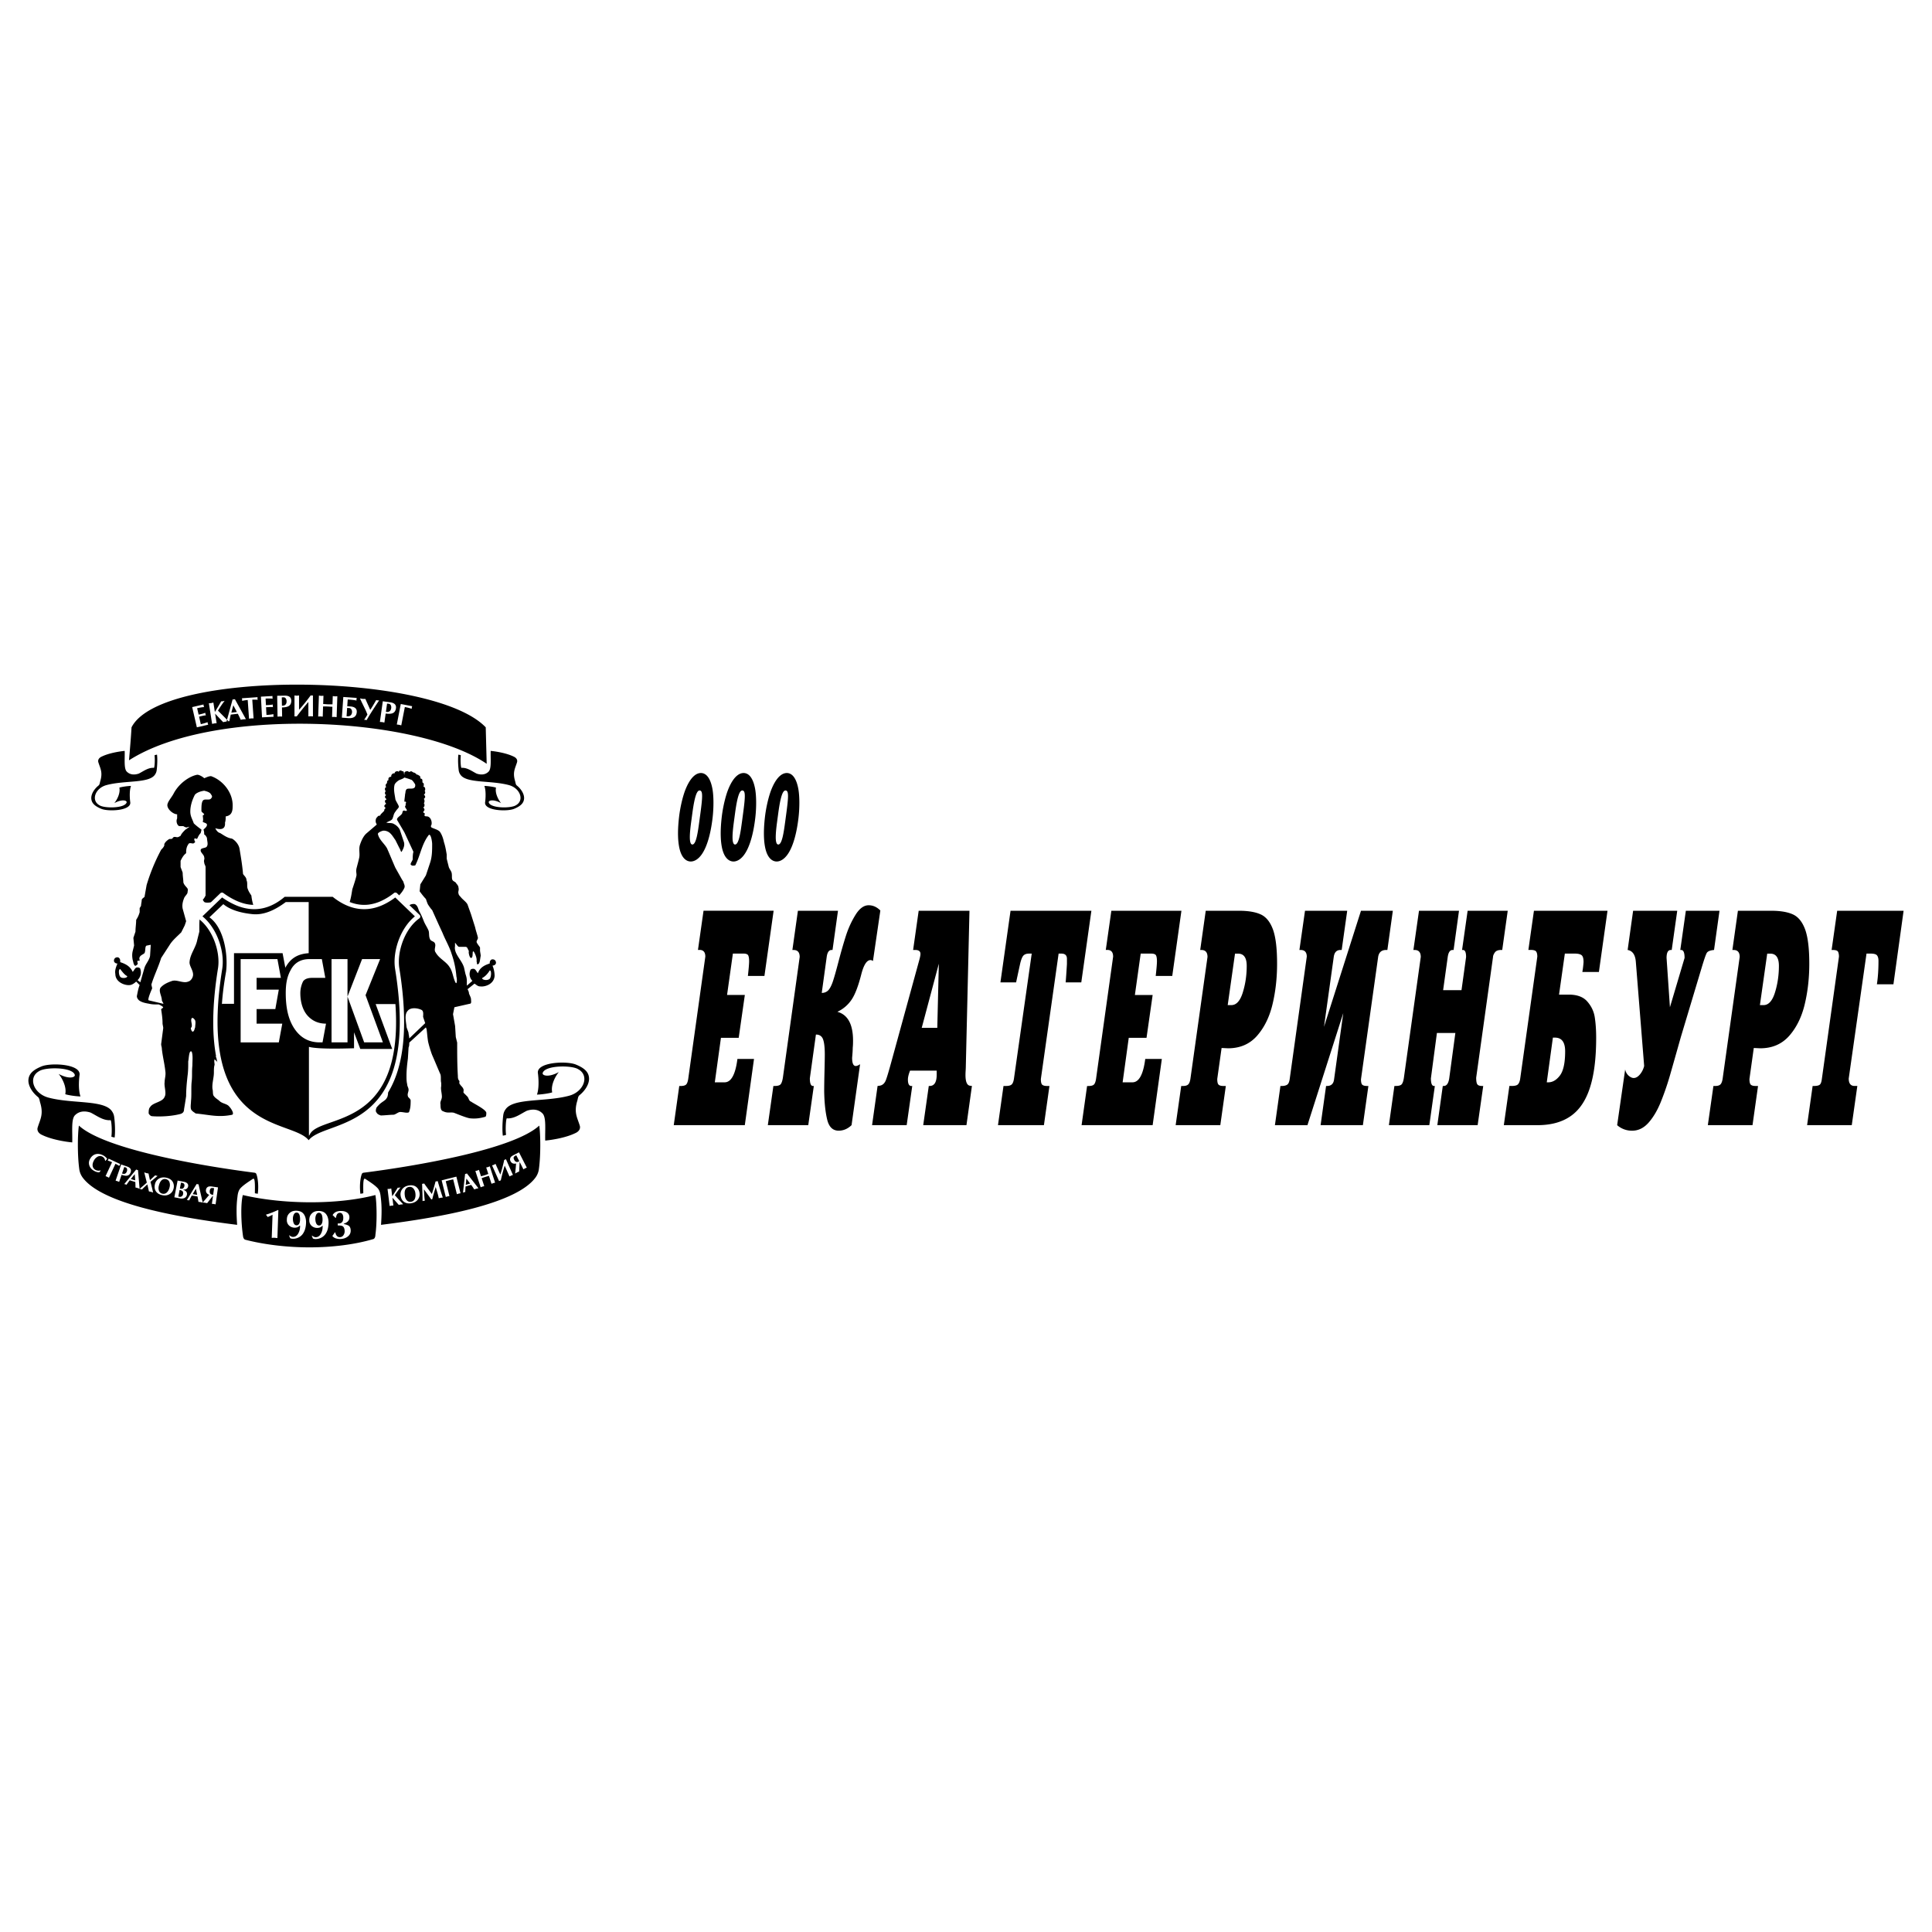 <svg xmlns="http://www.w3.org/2000/svg" width="2500" height="2500" viewBox="0 0 192.756 192.756"><g fill-rule="evenodd" clip-rule="evenodd"><path fill="#fff" d="M0 0h192.756v192.756H0V0z"/><path d="M74.312 99.271l-.611 4.271h-1.772l-.612 4.441h.978c.652 0 1.08-.779 1.278-2.332h1.655l-.917 6.605h-7.09l.55-3.906h.129c.26 0 .438-.045.54-.133.102-.086.178-.273.224-.57l1.707-12.203c0-.449-.194-.672-.576-.672h-.158l.555-3.907h6.993l-.917 6.504h-1.65c.082-.733.122-1.223.122-1.462 0-.274-.03-.468-.092-.591-.061-.117-.224-.178-.489-.178H73.12l-.581 4.131h1.773v.002zm5.295-8.404h3.999l-.545 3.912h-.097c-.26 0-.422.234-.484.697l-.494 3.586a.876.876 0 0 0 .642-.25c.163-.168.321-.463.464-.881.143-.424.336-1.105.581-2.048.259-.993.509-1.849.743-2.577.235-.723.55-1.405.942-2.037.397-.637.83-.952 1.309-.952.428 0 .815.173 1.166.524l-.738 5.042a.407.407 0 0 0-.239-.097c-.372 0-.678.469-.922 1.411-.295 1.162-.616 2.008-.963 2.527a3.47 3.47 0 0 1-1.426 1.223c1.044.289 1.563 1.252 1.563 2.883 0 .299-.01.533-.03.697 0 .223-.021.561-.062 1.008 0 .551.123.82.367.82.106 0 .249-.057.428-.178l-.851 6.08c-.382.367-.81.551-1.289.551-.581 0-.963-.367-1.141-1.1-.178-.734-.28-1.672-.301-2.818 0-.498.01-1.166.031-1.99.02-.824.03-1.381.03-1.67 0-.703-.056-1.213-.173-1.533-.117-.322-.356-.48-.713-.48l-.606 4.365c0 .51.102.766.305.766h.092l-.555 3.91h-4.034l.555-3.91h.127c.3 0 .499-.057.596-.17.097-.117.173-.336.224-.656l1.676-12.045c0-.463-.204-.697-.611-.697h-.117l.551-3.913zm17.117 0l-.367 15.647c0 .055-.005.162-.015.32-.01.158-.015.295-.015.412 0 .662.143 1.023.433 1.074l.209.027-.545 3.91H92.11l.555-3.91h.086c.468 0 .703-.379.703-1.131v-.398h-2.658c-.143.361-.214.658-.214.887 0 .428.112.643.336.643h.097l-.556 3.91h-3.453l.55-3.91.208-.027c.286-.045.489-.229.617-.549.123-.32.326-1.01.611-2.059l2.725-9.931c.076-.275.117-.479.117-.611 0-.26-.173-.392-.524-.392h-.209l.555-3.912h5.068zm-4.763 11.678h1.553l.153-6.396-1.706 6.396zm8.861-11.678h8.066l-1.008 7.145h-1.559c.016-.168.035-.438.061-.805.025-.365.047-.707.066-1.023v-.519c0-.352-.184-.524-.555-.524h-.275l-1.771 12.508c0 .301.045.494.137.576.098.082.254.123.475.123h.244l-.551 3.91h-4.584l.551-3.91h.238c.256 0 .443-.041.557-.133.117-.092.197-.281.244-.566l1.777-12.508h-.275c-.27 0-.463.081-.586.234-.117.158-.225.448-.314.866a246.7 246.7 0 0 0-.383 1.771h-1.564l1.009-7.145zM115 99.271l-.611 4.271h-1.773l-.611 4.441h.979c.652 0 1.08-.779 1.277-2.332h1.656l-.917 6.607h-7.09l.549-3.906h.129c.258 0 .438-.045.539-.133.102-.086.178-.273.225-.57l1.705-12.203c0-.449-.193-.672-.574-.672h-.158l.555-3.907h6.992l-.916 6.504h-1.65c.082-.733.123-1.223.123-1.462 0-.274-.031-.468-.092-.591-.062-.117-.225-.178-.49-.178h-1.039l-.58 4.131H115zm2.295 12.987l.555-3.91h.184c.223 0 .391-.047.498-.139.113-.096.189-.285.234-.561l1.707-12.172c0-.463-.205-.697-.611-.697h-.117l.551-3.912h3.33c.906 0 1.631.122 2.164.367.529.245.934.744 1.213 1.498.275.759.412 1.895.412 3.417 0 1.436-.152 2.791-.459 4.064-.305 1.268-.824 2.316-1.553 3.143-.732.82-1.691 1.232-2.883 1.232l-.641-.031-.434 3.092c0 .301.045.494.143.576.092.082.25.123.469.123h.244l-.551 3.91h-4.455zm5.193-11.979h.367c.494 0 .877-.418 1.137-1.254.26-.834.393-1.721.393-2.658 0-.814-.287-1.222-.857-1.222h-.311l-.729 5.134zm4.711 11.979l.549-3.91h.127c.23 0 .408-.041.541-.123.127-.082.213-.266.254-.545l1.707-12.234c0-.443-.205-.667-.611-.667h-.123l.557-3.912h4.211l-.551 3.912h-.117c-.381 0-.605.224-.672.672l-.977 6.999 3.691-11.583h3.178l-.545 3.912h-.127c-.447 0-.707.224-.789.667l-1.717 12.234c0 .289.047.479.143.555.092.076.25.113.469.113h.127l-.549 3.91h-4.219l.547-3.91h.096c.418 0 .652-.225.703-.668l.916-6.605-3.574 11.184h-3.245v-.001zm23.227-21.391l-.549 3.912h-.123c-.295 0-.504.086-.621.259-.117.173-.174.321-.174.438l-1.68 12.045c0 .326.035.545.111.656.076.113.23.17.469.17h.123l-.557 3.91h-4.023l.545-3.91h.098c.285 0 .469-.256.545-.766l.611-4.521h-1.84l-.6 4.521c0 .51.102.766.305.766h.088l-.551 3.91h-4.033l.549-3.91h.127c.307 0 .506-.057.602-.17.098-.117.174-.336.219-.656l1.682-12.045c0-.463-.205-.697-.611-.697h-.123l.557-3.912h3.992l-.539 3.912h-.104c-.254 0-.416.234-.482.702l-.459 3.306h1.834l.457-3.306c0-.468-.102-.702-.305-.702h-.096l.555-3.912h4.001zm9.955 0l-.859 6.108h-1.65l.057-.367c.039-.326.061-.541.061-.642 0-.357-.072-.586-.215-.683s-.361-.143-.666-.143h-.984l-.58 4.094h.979c.83 0 1.445.23 1.844.693.402.459.652.982.742 1.574.092.59.139 1.273.139 2.047 0 2.018-.203 3.668-.617 4.955-.412 1.289-1.049 2.236-1.914 2.842-.861.607-1.967.912-3.311.912h-3.371l.555-3.91h.213c.326 0 .541-.053.643-.164.102-.107.174-.279.215-.51l1.715-12.228c0-.225-.035-.393-.111-.504-.072-.112-.26-.168-.561-.168h-.219l.555-3.907h7.34v.001zm-5.449 12.656l-.611 4.461h.148c.438 0 .83-.234 1.172-.691.34-.459.514-1.258.514-2.4 0-.91-.336-1.369-1.014-1.369h-.209v-.001zm8.004-12.656h4.402l-.551 3.912h-.092c-.279 0-.422.265-.422.794l.336 4.919 1.461-4.919c0-.529-.111-.794-.336-.794h-.092l.555-3.912h3.357l-.545 3.912c-.393.035-.633.137-.725.295-.092.158-.234.57-.438 1.233l-2.145 7.146c-.365 1.293-.701 2.479-1.008 3.555a27.573 27.573 0 0 1-.979 2.896c-.342.857-.754 1.555-1.227 2.094-.479.541-1.023.811-1.645.811a2.21 2.21 0 0 1-1.498-.551l.799-5.557c.051.25.168.459.342.617.174.152.346.234.51.234.219 0 .428-.123.627-.363.197-.238.336-.514.416-.834l-.83-10.385c-.055-.713-.33-1.11-.818-1.191l.546-3.912zm7.455 21.391l.557-3.91h.182c.225 0 .393-.047.5-.139.111-.096.188-.285.234-.561l1.705-12.172c0-.463-.203-.697-.609-.697h-.119l.551-3.912h3.33c.908 0 1.631.122 2.166.367.529.245.932.744 1.211 1.498.275.759.414 1.895.414 3.417 0 1.436-.152 2.791-.459 4.064-.305 1.268-.824 2.316-1.553 3.143-.734.82-1.691 1.232-2.883 1.232l-.643-.031-.432 3.092c0 .301.045.494.143.576.09.082.248.123.467.123h.246l-.551 3.91h-4.457zm5.195-11.979h.367c.494 0 .875-.418 1.135-1.254.26-.834.393-1.721.393-2.658 0-.814-.285-1.222-.855-1.222h-.311l-.729 5.134zm4.709 11.979l.551-3.91h.127c.266 0 .453-.037.564-.113.113-.076.189-.266.225-.555l1.711-12.234c0-.22-.035-.387-.096-.5-.066-.112-.24-.167-.516-.167h-.121l.555-3.912h6.627l-1.014 7.334h-1.65c.107-.693.158-1.467.158-2.323 0-.25-.047-.438-.143-.556-.092-.122-.311-.183-.658-.183h-.393l-1.775 12.467c0 .494.197.74.584.74h.275l-.555 3.91h-4.456v.002zM68.919 85.952c.18 0 .911-.048 1.504-1.479.185-.444.495-1.333.678-2.93.112-.984.112-2.149-.03-2.882-.252-1.296-.782-1.537-1.143-1.537-.36 0-.944.24-1.493 1.537-.311.732-.577 1.897-.689 2.882-.183 1.597-.075 2.485.008 2.93.265 1.431.985 1.479 1.165 1.479zm.9-7.085c.301.033.293.556.061 2.28l-.109.805c-.146 1.089-.315 2.305-.692 2.305s-.261-1.216-.113-2.305l.108-.805c.232-1.724.463-2.311.745-2.28zm3.361 7.085c.18 0 .911-.048 1.504-1.479.184-.444.495-1.333.677-2.93.113-.984.112-2.149-.031-2.882-.252-1.296-.782-1.537-1.142-1.537s-.945.24-1.494 1.537c-.31.732-.577 1.897-.689 2.882-.183 1.597-.075 2.485.007 2.93.268 1.431.988 1.479 1.168 1.479zm.899-7.085c.301.033.293.556.061 2.28l-.108.805c-.147 1.089-.315 2.305-.693 2.305s-.26-1.216-.113-2.305l.109-.805c.232-1.724.462-2.311.744-2.28zm3.411 7.085c.18 0 .911-.048 1.504-1.479.184-.444.495-1.333.678-2.93.112-.984.112-2.149-.031-2.882-.252-1.296-.782-1.537-1.142-1.537-.36 0-.945.24-1.494 1.537-.31.732-.577 1.897-.689 2.882-.183 1.597-.075 2.485.007 2.93.267 1.431.987 1.479 1.167 1.479zm.9-7.085c.301.033.293.556.061 2.28l-.108.805c-.147 1.089-.315 2.305-.693 2.305-.377 0-.26-1.216-.113-2.305l.108-.805c.232-1.724.462-2.311.745-2.28zM21.064 77.438c1.177.415 2.215 1.661 2.146 3.046 0 .692-.277.9-.692.969 0 .208 0 .416-.07.623.07.762-.554.692-.969.554.069.139.208.416.484.484.347.208.692.485 1.177.555.277.138.692.554.762 1.039.138.831.277 1.661.346 2.493.139.207.346.346.346.623.139.277 0 .624.139.9.069.208.208.416.346.623.069.623.208 1.039.416 1.592.277.554.623 1.108.762 1.731.139.761.346 1.523.484 2.284 0 .07-.138.07-.138.139-.069.208.069.485.069.692-.069.347-.138.624-.276.9-.07.209-.277.484-.485.555-.138 0-.208-.139-.208-.277 0-.068.139-.139.139-.207.138-.277.208-.623.138-.901 0-.139-.138-.346-.277-.277-.138.069 0 .346-.069.555 0 .068-.139.139-.208.068a.79.79 0 0 1-.208-.554c0-.138.139-.277.139-.485 0-.069-.208-.069-.208-.138-.277-.485-.761-2.147-.761-1.593 0 .9.553 1.731.761 2.562l.485 3.047-.208.484c-.415.275-.692.623-1.177.762-.485.139-1.039 0-1.523.139-.208.068-.415.207-.415.414-.069.9-.069 1.801-.208 2.77 0 .139-.139.277-.208.416 0 .139.069.346 0 .555-.069.275-.208.553-.346.83v.068l3.323 3.324-.069.07-3.393-3.186c-.069.207 0 .346 0 .553-.069.209-.069.486-.069.762 0 .555-.208 1.109-.139 1.662.069.209 0 .555.139.693.139.207.416.346.554.484.277.277.762.277.97.553.207.209.554.762.276.832-1.384.277-2.215 0-3.669-.139.139 0-.277-.139-.415-.416-.069-.277 0-.553 0-.83.069-.555 0-1.385.069-1.939.069-.623 0-.9.069-1.592 0-.484.069-1.039-.069-1.385-.277-.209-.277.691-.346.969 0 .484 0 .969-.069 1.455-.069.623-.139 1.314-.139 2.008-.069.484-.139.9-.208 1.314 0 .277-.138.416-.415.484-.831.209-1.939.277-2.77.209-.139 0-.277-.139-.346-.277 0-.207 0-.484.139-.623.277-.484 1.246-.484 1.454-1.039.208-.346-.069-1.039 0-1.453 0-.348.139-.693.069-1.109-.069-.691-.277-1.523-.346-2.215 0-.207-.069-.277-.069-.484l.207-1.592c0-.139-.069-.348-.069-.486 0-.484-.069-.898-.138-1.385 0-.068.138-.068.138-.137.277-.07-.485-.416-.416-.348-.346 0-.623 0-.9-.068-.415-.07-.762-.139-1.038-.348-.139-.137-.208-.275-.208-.414.069-.346.139-.762.277-1.107l-.347-.348c-.208.209-.484.348-.623.348-.484.068-1.454-.277-1.454-1.109-.069-.346.069-.691.208-1.037-.208 0-.346-.139-.346-.278 0-.208.138-.346.346-.346.139 0 .277.138.277.346v.139c.416.139.969.346 1.247.969.138-.139.207-.346.346-.416.139-.068.416 0 .416.139.138.416 0 .832-.277 1.107l.277.209.416-1.455c.139-.414.484-.761.554-1.176l.069-1.108-.346.069c-.277 0-.138.484-.277.761-.139.139-.416.208-.484.416-.069.069 0 .207 0 .346h-.208c-.069.139.069.278 0 .346-.069.07-.208.208-.277.139-.138-.139-.138-.346-.207-.554-.069-.346-.069-.623 0-.9l.138-.554-.071-.761.208-.623c0-.415.069-.762.069-1.177a2.56 2.56 0 0 0 .347-.762v-.416c.069-.069.069-.138.138-.208 0-.208.069-.416.069-.623.069-.139.208-.208.277-.277l.208-1.177a19.023 19.023 0 0 1 1.455-3.531c.138-.139.207-.208.276-.346.069-.069 0-.208.069-.277.069-.139.208-.277.416-.416.069-.069.208 0 .346-.069.069-.069.069-.139.139-.139.069-.069.276 0 .346 0 .139 0 .208-.069.347-.139.069-.208.277-.416.484-.623.139-.069.277-.208.416-.277-.139 0-.277.07-.346.07-.139-.07-.208-.07-.277-.139h-.416c-.208-.069-.346-.485-.208-.762v-.416c-.346 0-.9-.415-.969-.831-.07-.346.415-.831.623-1.247.554-1.038 1.592-1.73 2.354-1.869.208 0 .554.208.692.346.207-.066.415-.204.691-.204zm-4.777 22.71c.069 0-.138-.277-.138-.348 0-.414-.346-.898-.139-1.246.277-.346.762-.553 1.177-.691.484-.139 1.108.277 1.592.068.277-.068.485-.414.485-.691 0-.484-.416-.9-.346-1.316.069-.762.623-1.385.762-2.146l.208-.831v-.415c0-.347 0-.762.069-1.108.069-.138.139-.277.208-.208.346.069.761.208.9.484.277.623.485 1.316.831 1.869.208.416.554.624.831.97.346.485.415 1.177.9 1.454.277.139.138-.554.069-.831-.069-.277-.346-.415-.416-.692 0-.277.139-.554.139-.831 0-.416-.208-.831-.347-1.247-.553-.484-1.246-.831-1.592-1.454-.139-.208.692-.069.692-.346 0-.277-.416-.415-.762-.554-.277-.069-.623.069-.9 0-.138 0-.208-.138-.277-.277.139-.139.208-.277.277-.416v-2.839c0-.139-.138-.277-.138-.485-.069-.138.069-.346 0-.484 0-.277-.416-.484-.346-.762.069-.208.554-.139.623-.346.139-.208 0-.554 0-.831-.069-.139-.139-.277-.277-.347 0-.139 0-.277-.069-.484.139-.139.346-.277.346-.485s-.484-.208-.416-.346c.069-.069 0-.484 0-.554s.139-.069.139-.139c-.069-.138-.277-.208-.277-.346 0-.484 0-1.039.277-1.108.208-.069.554.069.692-.139.208-.207 0-.346-.07-.484-.138-.139-.346-.208-.623-.277-.485.069-.9.277-.969.485-.277.554-.416 1.108-.416 1.592 0 .485.208.762.346 1.177.208.208.484.416.762.623 0 .138-.069.277-.069.346-.208.208-.277.416-.346.555-.069.069-.208-.069-.277 0-.069.138.069.277.069.346-.069.069-.138.139-.208.139-.139 0-.277-.069-.416 0-.277.346-.277.692-.277.969-.277.208-.416.485-.554.762v.623l.208.554c0 .346.069.692.069.969.069.277.277.416.416.623.069.139 0 .277 0 .416-.069.208-.277.346-.347.554-.138.346-.208.692-.138 1.039l.346 1.247-.139.415-.346.693c-.416.415-.831.761-1.108 1.177l-.899 1.385c-.277.9-.693 1.73-.97 2.631 0 .139.069.277.069.416-.069.139-.485 1.107-.346 1.176l1.456.347zm-4.293-3.462c.208.277.485.623.692.693.069.207-.554.277-.692.068-.138-.138-.207-.761 0-.761zm7.131 4.916c.069-.139.277.07.346.209.069.207 0 .484 0 .691-.069.139-.069.346-.208.416-.069.068-.208-.139-.208-.277-.069-.068.069-.139.069-.207.071-.278-.137-.623.001-.832zM47.892 98.412c.484.07 1.385-.207 1.454-1.039a2.76 2.76 0 0 0-.208-1.037c.208 0 .346-.139.346-.277 0-.208-.138-.346-.346-.346-.139 0-.277.139-.277.346v.068c-.415.139-.969.348-1.177.971-.138-.139-.208-.348-.346-.416-.139-.069-.416 0-.416.139a.967.967 0 0 0 .208 1.039l-.554.484v-.484c0-.277-.069-.486-.139-.693l-.139-.623c-.208-.761-1.039-1.385-.9-2.146v-.348c.138.139.277.416.416.416h.623c.208 0 .208.208.346.416-.069.139.069.692.208.692.277 0 .069-.831.277-.623.069.069.346.623.277.969.069.139 0 .277.069.277.277.068.277-.554.347-.831 0-.139-.069-.416-.069-.554v-.277c-.069-.138-.277-.346-.346-.554 0-.139.138-.277.138-.416-.069-.346-.208-.692-.277-1.039l-.416-1.316-.346-.969c-.138-.277-.484-.484-.692-.761-.069-.069-.208-.208-.208-.347-.069-.138.069-.346 0-.554 0-.139-.069-.277-.208-.415-.069-.208-.346-.208-.415-.416-.069-.207 0-.415-.069-.692-.069-.208-.208-.346-.277-.554l-.208-.831v-.416c-.069-.416-.138-.831-.277-1.246-.069-.347-.208-.762-.416-1.039-.208-.208-.554-.277-.831-.415l-.069-.139c.208-.208.069-.969-.416-.969-.069 0-.138 0-.208-.069v-.069c.069-.139 0-.208-.069-.208l-.069-.069c.069-.069.069-.139.139-.208 0-.138-.069-.208-.139-.277.069 0 .139-.069.139-.208 0-.069 0-.139-.069-.208.069-.069.069-.138.069-.208 0-.069 0-.138-.069-.208.069-.069.139-.139.139-.208s-.069-.208-.139-.208c.069-.069.139-.138.139-.208s0-.139-.069-.208c.069 0 .069-.069.069-.138 0-.07 0-.139-.069-.208l-.069-.069h-.069c.069-.07.069-.07.069-.139s0-.208-.069-.208l-.069-.069v-.069c0-.138 0-.208-.069-.277h-.069l-.069-.069c0-.069 0-.208-.069-.208l-.07-.069c-.069 0-.069-.069-.138-.069h-.069l-.069-.069-.069-.069c-.069 0-.069-.069-.139-.069h-.069l-.069-.07c-.069 0-.139-.069-.139-.069-.069 0-.138.069-.208.069h-.071c0-.069-.069-.069-.138-.069-.138 0-.277.069-.277.208v.138c-.069-.069 0-.277-.138-.346h-.069c-.069 0-.069-.069-.138-.069-.07 0-.208 0-.208.138-.069-.069-.139-.069-.139-.069-.138 0-.277.069-.277.208h-.069a.297.297 0 0 0-.277.277v.069c-.138 0-.277.069-.277.208v.139c-.069 0-.138.069-.138.207v.069c-.07.069-.139.139-.139.208 0 .069 0 .139.069.208a.148.148 0 0 0-.138.138c0 .139 0 .208.069.208 0 .069-.069.139-.069.208s0 .138.069.208h.069c-.069.069-.138.138-.138.208s.069.139.138.208v.069a.148.148 0 0 0-.138.138c0 .139.069.208.138.277-.069 0-.138.069-.208.208 0 .069.069.138.139.208-.069.069-.139.138-.139.208v.069l-.346.347-.069.138c-.069 0-.208 0-.276.138-.208.139-.208.554-.069.693v.069l-.97.831c-.346.277-.554.762-.692 1.177-.138.416 0 .831-.069 1.246-.069.346-.208.831-.277 1.108-.069.346 0 .346 0 .692-.069.346-.277.969-.416 1.385-.069.415-.138.9-.277 1.315-.069.069-.277 0-.346.139-.138.138-.138.276-.208.415-.069.346-.069.623-.069.97-.069.484-.139.9-.208 1.385l-.139 1.385c-.069.138.346.138.346.277-.069.208-.277.554-.346.9 0 .277 0 .554.139.832.069.139.138.068.208 0 .139-.07.069-.209.069-.277v-.208c.069-.069.138-.624.277-.624s.069.692.208.624c.208.069.138-.624.346-.9.069-.069.208.069.347 0 .138-.139.346-.762.484-.554.208.484-.069 1.107-.069 1.662 0 .207.208.484.139.762-.069.623-.416 1.178-.554 1.662-.069.068-.139.207-.069.275.069.277.138.486.346.693.138.207.415.346.692.484h.416c.139.07.346.07.415.209.069.068.277 1.246.277 1.385.069.414.138.898.138 1.314.069.277.069.555.139.83.069.348.138.625.208.9.069.416.208.832.277 1.246l-2.285 2.355v.207l2.354-2.215c.069.275.138.553.208.762v.484c.069.207.208.484.208.762 0 .207-.139.277-.139.484s.069.414 0 .623c0 .139-.139.346-.208.416-.208.207-.762.484-.9.762-.069.207-.139.414 0 .553.069.139.208.207.415.277.346 0 .9-.07 1.246-.07.208 0 .485-.275.692-.275.208 0 .485.068.624.068s.277 0 .277-.139c.139-.346.139-.762.139-1.107-.069-.207-.277-.277-.277-.416-.069-.207.069-.414.069-.623 0-.207-.138-.346-.138-.553-.069-.277-.069-.555-.069-.832 0-.623.069-1.176.139-1.73l.069-1.107c.069-.139.069-.346.069-.484l1.662-1.523c0 .068.069.139.069.207.069.555.069.693.139 1.178.069.346.277 1.039.416 1.385.276.623.554 1.314.831 1.938.069.277 0 .555.069.832v.346c-.069.277.069.691.069 1.039 0 .277-.208.484-.138.762 0 .277 0 .623.276.691.415.209.692.07 1.039.139.208.07 1.177.484 1.593.555.554.068 1.039 0 1.523-.139.139 0 .139-.277.139-.416-.069-.346-1.246-.9-1.523-1.107-.208-.068-.208-.277-.346-.484-.069-.07-.277-.277-.346-.348-.138-.068 0-.275-.069-.414-.069-.207-.277-.346-.346-.484-.139-.139 0-.209-.069-.348-.139-.137-.139-.346-.139-.484-.069-1.107-.069-2.215-.069-3.322l-.138-.555-.069-1.107-.208-1.178.138-.691 1.523-.346c.208 0 .138-.277.138-.416 0-.209-.138-.416-.208-.623 0-.139-.069-.277-.139-.416l.693-.555c.204.137.342.276.55.276zm-7.547-20.84c.208.069.485.139.624.208.139 0 .277.208.415.416.069.069.069.346-.069.416-.207.139-.623 0-.761.139-.139.208-.069.277-.139.484 0 .139-.069.554-.069.692 0 .139.139 0 .139.069.069.138 0 .069 0 .208-.07 0 0 .069 0 .069 0 .069-.07.139-.07.208 0 .138.277.346.139.415s-.346-.208-.416.208c-.069.277-.692.484-.485.761l.692 1.177.9 1.938c-.069.277-.069.554-.069.762-.069.208-.208.346-.208.485 0 .069.139.138.208.138.069 0 .277 0 .277-.069.485-.969.623-2.077 1.315-2.977.208-.208.347.623.347.9 0 .623 0 1.246-.208 1.869l-.416 1.247-.554.9-.069.692c.207.276.415.554.623.761.069.208.139.416.208.554.139.208.277.416.416.554l.623 1.385.415.9c.277.693.693 1.385.9 2.077a8.93 8.93 0 0 1 .484 2.285c.069.207.069.762-.069.623-.277-.484-.277-1.107-.623-1.592-.347-.555-1.039-.832-1.385-1.455-.208-.277.069-.623-.069-.9-.069-.208-.415-.208-.484-.415-.139-.277-.069-.554-.139-.831-.138-.346-.346-.623-.484-.969s-.277-.693-.485-1.039c-.069-.208-.138-.484-.346-.624-.069-.069-.277-.069-.484 0a.49.49 0 0 0-.277.416c-.056.832-1.407 1.207-1.456 2.039-.021.346-.022.619-.069.9-.023.137-.124.209-.139.346-.054.487-.09.897-.139 1.385-.021.207-.164.417-.139.623.044.35.007.758.056 1.107.019.137-.301.246-.098.348.333.166.298.461.209.504-.186.09-.026.225-.234.225-.277 0-.484-.068-.762-.068-.069 0-.138.068-.276.068h-.347c-.138.07-.276.209-.415.209-.069.068-.208 0-.277 0-.208.068-.554.346-.554.139 0-.209.346-.348.554-.484.277-.139.692 0 .9-.277l.277-.348c0-.414.069-.898.069-1.384 0-.138-.139-.208-.139-.346.069-.762.208-1.593.346-2.354.139-.485.346-.9.416-1.385.069-.139.069-.346.069-.554.07-.208.139-.416.277-.623.208-.346.415-.623.623-.969.277-.346.692-.692.9-1.177.069-.139 0-.346-.069-.485 0-.138-.139-.276-.208-.415l-.623-1.108c-.277-.623-.554-1.315-.831-1.939-.277-.484-.762-.831-.9-1.384-.069-.139.208-.277.416-.347.208-.069.485 0 .692.139.277.208.415.484.623.762l.416.831c.069.07.139.416.208.346.208-.346.346-.692.208-1.038l-.347-1.039c-.069-.277-.346-.554-.623-.692-.208-.139-.484-.069-.762-.139.208-.138.554-.208.623-.416.139-.346.069-.415.347-.762.069-.139.277-.277.277-.415 0-.139-.346-.623-.346-.762-.069-.485-.208-.969-.069-1.454.069-.139.208-.277.416-.415.137-.07.415-.139.553-.277zm2.077 24.51l-1.593 1.523c0-.207-.069-.416-.069-.553-.069-.277-.208-.486-.208-.693-.069-.555-.208-1.178.139-1.523.277-.346.969-.277 1.384-.068.208.137.139.484.139.691l.208.623zm6.439-5.262c-.207.346-.484.623-.761.762 0 .207.554.277.761.068.139-.138.208-.83 0-.83zM6.511 109.168c.253.096 1.108.223 1.519.223-.285-.822-.095-2.119-.095-2.119.19-1.107-2.784-1.266-3.765-.887-.854.348-1.266.729-1.329 1.297-.063.539.285 1.234.949 1.771.158.127.158.381.222.57.348 1.17 0 1.645-.253 2.467-.095.316.095.602.475.76.917.443 2.277.664 2.974.729.032-1.076-.126-2.342.285-2.721.412-.412.981-.443 1.55-.254.569.285 1.139.729 1.804.76.069.004.132 0 .188-.008.095.053.157 1.152.077 1.648.069.037.301.086.327.084.099-.84-.022-1.965-.063-2.15a1.164 1.164 0 0 0-.182-.43c-.728-1.201-3.923-.758-6.327-1.391-1.519-.381-2.12-2.025-.949-2.658.633-.41 3.322-.41 3.543.379.063.254-.57.475-1.614-.094.348.411.822 1.297.664 2.024zm48.582-.182c-.253.094-1.107.221-1.519.221.284-.822.095-2.119.095-2.119-.19-1.107 2.784-1.266 3.765-.887.854.348 1.266.729 1.329 1.297.064.539-.285 1.234-.949 1.773-.158.125-.158.379-.222.568-.348 1.17 0 1.645.253 2.469.095.316-.095.6-.475.758-.917.443-2.277.666-2.974.729-.031-1.076.127-2.342-.285-2.721-.411-.412-.98-.443-1.55-.254-.569.285-1.139.729-1.803.76a.824.824 0 0 1-.189-.008c-.095.053-.156 1.152-.077 1.65-.069.037-.3.084-.326.082-.099-.84.022-1.963.062-2.15.027-.123.073-.27.182-.428.728-1.203 3.923-.76 6.327-1.393 1.519-.379 2.12-2.025.949-2.658-.632-.41-3.321-.41-3.543.381-.063.252.569.475 1.613-.096-.346.413-.821 1.298-.663 2.026zm-30.865 10.243c4.049.949 9.459.982 13.224 0 .127.666.19 2.627 0 3.986 0 .158-.063.381-.221.412-1.803.537-4.081.822-6.359.822s-4.556-.285-6.391-.76c-.126-.031-.189-.158-.222-.283-.221-1.424-.253-3.353-.031-4.177zm-16.356-6.928c2.598 2.379 12.219 4.021 17.449 4.691.033.006.066.006.098.014a.21.21 0 0 1 .123.068c.096.115.31.967.178 2.029-.046-.01-.234-.035-.291-.053-.001-.393.043-1.375-.113-1.445-.026-.012-.076.002-.099.018-.395.27-.882.566-1.211.91-.216.227-.285.57-.316.887-.126.916-.095 1.865-.031 2.783-6.359-.791-13.509-2.15-15.407-4.713a1.82 1.82 0 0 1-.348-.887c-.19-1.423-.158-3.449-.032-4.302zm45.93 0c-2.597 2.379-12.218 4.021-17.449 4.691-.033.006-.066.006-.097.014a.212.212 0 0 0-.124.068c-.095.115-.309.967-.177 2.029.046-.01.235-.035.291-.053 0-.393-.043-1.375.112-1.445.027-.012.076.002.099.018.395.27.882.566 1.21.91.216.227.285.57.316.887.126.916.095 1.865.032 2.783 6.359-.791 13.509-2.15 15.407-4.713a1.82 1.82 0 0 0 .348-.887c.19-1.423.158-3.449.032-4.302z"/><path d="M10.045 116.803l-.149.162a1.012 1.012 0 0 1-.487-.137c-.24-.127-.402-.299-.484-.514a.782.782 0 0 1 .05-.67c.146-.273.345-.439.595-.496.229-.053.472-.01.728.125.077.041.149.092.219.152a.981.981 0 0 1 .173.195l-.171.199-.031-.016a.572.572 0 0 0-.084-.232.5.5 0 0 0-.683-.158.936.936 0 0 0-.363.395c-.103.195-.14.373-.111.539s.127.293.295.383a.624.624 0 0 0 .235.066c.087.008.17 0 .248-.023l.02.03zm.826.699a5.083 5.083 0 0 1-.166-.088.664.664 0 0 0-.086-.035c-.038-.016-.068-.025-.087-.035l.648-1.391a3.312 3.312 0 0 0-.213-.09c-.062-.021-.137-.047-.223-.074l.034-.051a.314.314 0 0 0 .044-.098.304.304 0 0 1 .012-.043l1.165.543-.058.088a.604.604 0 0 0-.019.051l-.014.053c-.104-.064-.167-.104-.188-.115a2.951 2.951 0 0 0-.202-.105l-.647 1.39zm1.016.416l-.085-.035c-.038-.018-.068-.029-.088-.037-.021-.006-.051-.016-.092-.025s-.07-.018-.089-.025l.557-1.617.581.201c.337.115.459.307.368.572-.067.195-.184.309-.348.342-.136.027-.322 0-.56-.082l-.244.706zm.288-.838a.82.82 0 0 0 .162.037.29.29 0 0 0 .204-.064.41.41 0 0 0 .116-.186.393.393 0 0 0 .015-.246.2.2 0 0 0-.127-.141l-.146-.051-.224.651zm.768.678c-.095.129-.165.223-.208.285a3.569 3.569 0 0 0-.111.16l-.109-.043-.118-.025 1.189-1.449.089.035.093.021.16 1.861-.116-.041-.089-.033a1.558 1.558 0 0 0-.12-.031 1.994 1.994 0 0 0-.086-.021 12.167 12.167 0 0 0-.004-.277 5.755 5.755 0 0 0-.013-.271l-.557-.171zm.546.008l-.043-.621-.394.488.437.133zm1.912-.174l-.387.322.019.064.123.492c.042.164.081.332.117.506l-.117-.037-.09-.029a1.154 1.154 0 0 0-.117-.025c-.056-.012-.087-.02-.093-.02-.023-.113-.055-.26-.095-.438-.021-.086-.04-.174-.06-.262l-.315.289a3.804 3.804 0 0 0-.221.224l-.118-.041-.121-.023c.094-.078.176-.148.247-.209.118-.1.199-.168.242-.207.062-.055.141-.123.234-.209l-.257-1.02c.022.006.058.018.104.035l.106.037c.022.004.059.012.108.02.05.01.086.016.111.023.018.1.046.238.085.412l.057.25c.173-.162.346-.324.521-.484l.116.039.12.023-.319.268zm.755 1.642c-.272-.062-.473-.188-.602-.379-.129-.189-.161-.422-.098-.697a.853.853 0 0 1 .393-.562c.215-.129.471-.16.768-.092.312.072.526.225.641.457a.904.904 0 0 1 .06.617.845.845 0 0 1-.398.559c-.22.133-.474.166-.764.097zm-.313-.912a.814.814 0 0 0 .015.473.452.452 0 0 0 .343.297.47.47 0 0 0 .466-.141c.121-.123.206-.293.256-.512a.842.842 0 0 0-.012-.48.457.457 0 0 0-.345-.312.462.462 0 0 0-.439.104c-.127.114-.222.304-.284.571zm1.877-.537l.632.123a.627.627 0 0 1 .32.145.327.327 0 0 1 .095.322.346.346 0 0 1-.175.246.527.527 0 0 1-.303.066l-.005.021a.66.66 0 0 1 .269.152c.089.09.121.203.094.338a.43.43 0 0 1-.257.332.71.71 0 0 1-.429.033l-.566-.109.325-1.669zm.225.791l.078.016c.051.01.091.016.121.014.03 0 .064-.014.103-.035a.293.293 0 0 0 .096-.096.403.403 0 0 0 .054-.139c.017-.088.007-.158-.03-.213-.036-.055-.097-.09-.18-.107l-.129-.018-.113.578zm-.156.807l.125.025a.283.283 0 0 0 .216-.049.319.319 0 0 0 .135-.217c.024-.127.006-.225-.055-.293-.054-.059-.152-.104-.292-.131l-.129.665zm1.342-.104l-.167.311a2.8 2.8 0 0 0-.087.176l-.114-.027-.12-.01.976-1.6.093.021.095.008.417 1.82-.121-.023a.916.916 0 0 0-.092-.02c-.025-.006-.066-.01-.123-.016l-.088-.008a29.777 29.777 0 0 0-.042-.275 4.703 4.703 0 0 0-.052-.266l-.575-.091zm.542-.068l-.129-.609-.322.539.451.07zm1.837.947a8.396 8.396 0 0 0-.184-.036c-.02-.002-.05-.006-.092-.008-.042-.002-.073-.006-.094-.008l.11-.789-.018-.002a4.65 4.65 0 0 0-.196.25l-.37.475-.11-.021a1.673 1.673 0 0 0-.225-.032l-.109-.01.118-.137c.091-.105.157-.184.202-.234.143-.166.253-.301.331-.4a.513.513 0 0 1-.258-.188.422.422 0 0 1-.064-.312.403.403 0 0 1 .083-.203.408.408 0 0 1 .314-.137 1.35 1.35 0 0 1 .231.018l.044.008.527.072-.24 1.694zm-.152-1.609l-.074-.01a.504.504 0 0 0-.191-.002c-.065.018-.11.064-.136.141a.686.686 0 0 0-.03.123c-.033.236.059.369.277.4l.037.006.024.002.093-.66zm17.307.074c.021-.002.054-.004.095-.004s.073 0 .093-.004a.695.695 0 0 0 .09-.018c.041-.01.072-.018.093-.02l.096.775c.185-.271.368-.557.549-.854a.386.386 0 0 1 .069 0l.066-.002a.263.263 0 0 0 .061-.014l.068-.018.003.02c-.082.1-.159.199-.233.297a12.504 12.504 0 0 0-.324.469l.809.873.004.033-.211.016-.21.035-.634-.719.096.785c-.019.002-.05.006-.092.006-.042.002-.073.006-.095.008-.02.002-.05.008-.091.016l-.093.018-.209-1.698zm2.361 1.426c-.277.043-.51.002-.7-.127-.19-.127-.308-.332-.352-.609a.85.85 0 0 1 .154-.668c.15-.201.376-.326.676-.373.317-.051.573.01.765.182a.907.907 0 0 1 .287.551.852.852 0 0 1-.16.668c-.153.204-.377.329-.67.376zm-.632-.729a.82.82 0 0 0 .19.432.451.451 0 0 0 .43.146.466.466 0 0 0 .379-.305c.066-.158.081-.35.046-.57a.847.847 0 0 0-.191-.441.454.454 0 0 0-.438-.16.463.463 0 0 0-.368.26c-.074.154-.091.367-.048.638zm3.063-1.451l.103-.004c.014-.002.032-.008.051-.014.019-.008.038-.014.055-.02.087.297.175.592.264.885.088.295.171.549.249.76a.708.708 0 0 1-.117.016 1.827 1.827 0 0 1-.091.012 1.71 1.71 0 0 0-.112.025l-.083.02a4.887 4.887 0 0 0-.132-.539c-.062-.205-.12-.398-.174-.584l-.119.406-.118.41c-.027.092-.063.229-.11.412l-.06.004a.575.575 0 0 0-.033.012c-.077-.107-.153-.217-.229-.322a27.587 27.587 0 0 0-.248-.338 45.314 45.314 0 0 1-.257-.352c.008.189.015.328.02.416.008.139.018.27.029.387.011.117.026.229.044.332a.708.708 0 0 1-.058.006.4.4 0 0 0-.06.004l-.064.018c-.029.008-.046.012-.049.014.001-.131 0-.309-.005-.531-.001-.066-.007-.26-.018-.578-.007-.207-.015-.412-.021-.619l.104-.004c.015 0 .031-.008.048-.014l.05-.018c.094.135.178.252.25.35.042.059.129.176.26.354l.262.352.122-.391c.059-.191.102-.332.126-.418.042-.156.083-.304.121-.449zm.606-.107c.145-.035.279-.07.402-.1l.332-.084.053-.012.061-.016.06-.016.058-.014.054-.014.051-.014.046-.01.041-.012.037-.008.034-.01.029-.006a2.91 2.91 0 0 1 .089-.023l.095-.023.027-.006.414 1.658a.663.663 0 0 1-.09.018c-.042.008-.074.014-.096.02-.018.004-.046.014-.086.027l-.091.027-.369-1.48-.373.084-.369.102.369 1.479a.622.622 0 0 1-.091.018c-.041.008-.072.014-.093.02-.02.004-.049.014-.089.027a5.004 5.004 0 0 1-.09.027l-.415-1.659zm2.383.615l-.02.352a3.513 3.513 0 0 0-.004.195l-.116.023-.112.043.209-1.863.093-.018.089-.033 1.147 1.473a3.205 3.205 0 0 1-.119.029l-.092.021c-.024.006-.063.02-.118.039-.054.018-.083.027-.084.029l-.154-.232a6.39 6.39 0 0 0-.159-.219l-.56.161zm.462-.291l-.374-.498-.065.625.439-.127zm.52-1.254a.686.686 0 0 1 .09-.021.78.78 0 0 0 .093-.023.825.825 0 0 0 .085-.035.703.703 0 0 1 .088-.035l.209.643c.051-.016.12-.037.208-.061l.159-.045c.055-.018.1-.035.134-.047.135-.051.21-.08.225-.084l-.209-.643c.02-.006.049-.014.09-.021s.071-.016.09-.021l.088-.037a1.74 1.74 0 0 1 .088-.037l.529 1.627c-.02.006-.049.016-.09.025-.04.008-.072.018-.094.023l-.083.033a.939.939 0 0 1-.089.033l-.258-.793-.211.064-.155.045-.189.064-.171.062.258.793c-.02.006-.049.016-.09.025-.04.008-.071.018-.092.023-.019.006-.048.018-.086.033l-.088.035-.529-1.625zm1.667-.561a.444.444 0 0 1 .088-.029c.041-.012.071-.021.091-.029.018-.008.045-.023.08-.047s.063-.039.083-.047l.477 1.068c.067-.191.14-.436.217-.729.074-.279.131-.521.173-.727.024-.01.044-.02.059-.025.013-.006.032-.016.058-.025l.057-.027.697 1.568a.961.961 0 0 1-.086.033c-.039.014-.07.025-.091.035a.554.554 0 0 0-.08.041c-.037.02-.065.033-.085.043l-.48-1.08a20.267 20.267 0 0 0-.389 1.466l-.037.016-.029.014-.054.023-.052.023-.697-1.565zm3.461.221a.933.933 0 0 1-.084.039l-.087.037-.08.047-.083.049-.361-.711-.016.008a4.853 4.853 0 0 0-.012.17l-.006.148-.03.6a1.471 1.471 0 0 1-.102.047l-.103.047a1.907 1.907 0 0 0-.1.057c-.042.025-.075.045-.095.055l.018-.18.031-.309c.021-.217.036-.391.042-.516a.52.52 0 0 1-.319-.006.43.43 0 0 1-.232-.219.395.395 0 0 1-.049-.215.408.408 0 0 1 .179-.293c.047-.033.113-.072.199-.117l.04-.02.474-.242.776 1.524zm-1.048-1.23l-.066.033a.552.552 0 0 0-.157.109c-.043.051-.053.115-.03.193a.62.62 0 0 0 .045.117c.109.213.261.27.457.17l.033-.018.022-.012-.304-.592zM27.192 121.195c-.158.084-.32.162-.487.229a.933.933 0 0 0-.16-.209l.001-.033c.188-.053.389-.123.605-.207.161-.066.357-.15.59-.254l.032.021-.097 2.783a.663.663 0 0 0-.102-.012 4.527 4.527 0 0 0-.18-.02c-.06-.002-.115 0-.164.002-.05.004-.089.008-.119.008l.081-2.308zm1.676 2.053c.068.049.124.086.168.107.07.035.134.053.191.053.237 0 .421-.129.552-.385.106-.207.16-.439.16-.695v-.041l-.029-.012a.626.626 0 0 1-.487.209.816.816 0 0 1-.568-.201.702.702 0 0 1-.237-.551c0-.158.018-.289.055-.391a.872.872 0 0 1 .505-.492 1.13 1.13 0 0 1 .347-.055c.167 0 .316.025.448.078a.745.745 0 0 1 .333.258c.077.104.134.227.172.367.038.143.057.285.057.43 0 .213-.024.418-.073.617a1.647 1.647 0 0 1-.233.535c-.106.158-.248.283-.425.375a1.188 1.188 0 0 1-.678.133.52.52 0 0 1-.111-.029c-.011-.006-.026-.01-.045-.014s-.034-.023-.045-.055a.8.8 0 0 0-.085-.213l.028-.028zm.719-2.269c-.126 0-.223.076-.29.227a.948.948 0 0 0-.074.387c0 .156.021.289.062.402.062.168.165.252.306.252.126 0 .221-.068.281-.207a.967.967 0 0 0 .066-.377 1.45 1.45 0 0 0-.05-.43c-.054-.169-.155-.254-.301-.254zm1.549 2.302c.069.049.125.084.169.104a.442.442 0 0 0 .193.051c.237-.004.419-.135.545-.395.103-.209.152-.441.147-.697v-.041l-.029-.012a.628.628 0 0 1-.483.217.822.822 0 0 1-.571-.189.71.71 0 0 1-.247-.549 1.156 1.156 0 0 1 .049-.391.875.875 0 0 1 .213-.322c.08-.08.174-.139.283-.178s.224-.059.346-.062c.167-.002.316.021.449.07a.771.771 0 0 1 .337.252c.079.104.138.225.179.365.04.141.062.283.064.428.004.213-.018.42-.062.619a1.67 1.67 0 0 1-.224.539 1.2 1.2 0 0 1-.972.529c-.057 0-.098 0-.123-.002s-.062-.012-.111-.027a.168.168 0 0 0-.046-.014c-.019-.004-.034-.021-.045-.055-.012-.031-.021-.061-.03-.086s-.029-.068-.06-.125l.029-.029zm.68-2.281c-.127.002-.222.08-.286.23a.97.97 0 0 0-.067.389c.003.156.025.289.069.4.066.168.17.25.31.248.127-.002.22-.072.278-.213a.975.975 0 0 0 .06-.377 1.437 1.437 0 0 0-.057-.43c-.059-.167-.161-.249-.307-.247zm1.879 1.062c.049.004.084.006.106.006.164-.002.282-.061.357-.174.063-.096.094-.232.091-.41a.677.677 0 0 0-.071-.318c-.061-.109-.151-.164-.268-.162a.323.323 0 0 0-.284.152.875.875 0 0 0-.104.34l-.057.006a8.593 8.593 0 0 0-.279-.27.74.74 0 0 1 .33-.318c.132-.061.292-.092.477-.096.265-.004.474.049.629.158a.543.543 0 0 1 .237.451.587.587 0 0 1-.132.408.857.857 0 0 1-.368.23l-.052.021c-.013.02-.01.033.009.041.06.01.095.016.106.02.228.061.373.129.437.205.083.098.127.238.13.418.004.246-.095.447-.298.604s-.449.236-.738.24a1.307 1.307 0 0 1-.435-.057.712.712 0 0 1-.36-.244l.132-.182c.048-.067.086-.125.116-.174l.053.004a.69.69 0 0 0 .137.332.382.382 0 0 0 .322.137.413.413 0 0 0 .348-.197.663.663 0 0 0 .12-.395c-.005-.264-.079-.436-.222-.512-.083-.045-.237-.064-.464-.061l-.005-.203z" fill="#fff"/><path d="M13.124 72.566c2.942-5.821 30.055-5.537 35.338 0l.095 3.638c-7.023-4.777-27.302-5.726-35.686-.348.094-1.107.19-2.215.253-3.29zm-1.215 6.016c.193-.072.844-.168 1.157-.168-.217.627-.072 1.615-.072 1.615.072.422-.458.664-1.1.763-.642.1-1.396.057-1.769-.087-.651-.266-.965-.555-1.013-.989-.048-.41.217-.94.724-1.35.121-.096.121-.29.169-.434.265-.892 0-1.253-.193-1.88-.072-.241.072-.458.361-.579.699-.337 1.736-.506 2.267-.555.024.82-.096 1.785.217 2.074.314.313.748.337 1.182.193.435-.217.868-.555 1.375-.579a.656.656 0 0 1 .143.006c.073-.04.12-.878.06-1.257.052-.028.229-.064.249-.062.075.64-.017 1.497-.048 1.638a.904.904 0 0 1-.139.327c-.555.917-2.989.579-4.822 1.062-1.157.289-1.616 1.543-.724 2.025.482.314 2.532.314 2.701-.289.048-.193-.434-.362-1.23.072.263-.316.625-.992.505-1.546zm37.577 0c-.193-.072-.844-.168-1.157-.168.217.627.073 1.615.073 1.615-.073.422.458.664 1.1.763.643.1 1.396.057 1.77-.087.651-.266.964-.555 1.013-.989.048-.41-.217-.94-.724-1.35-.121-.096-.121-.29-.169-.434-.265-.892 0-1.253.193-1.88.072-.241-.072-.458-.362-.579-.699-.337-1.736-.506-2.267-.555-.024.82.096 1.785-.217 2.074-.313.313-.747.337-1.181.193-.434-.217-.868-.555-1.375-.579a.666.666 0 0 0-.144.006c-.073-.04-.12-.878-.06-1.257a1.023 1.023 0 0 0-.248-.062c-.076.64.017 1.497.047 1.638a.904.904 0 0 0 .139.327c.554.917 2.99.579 4.823 1.062 1.157.289 1.615 1.543.723 2.025-.482.314-2.532.314-2.7-.289-.048-.193.434-.362 1.23.072-.265-.316-.627-.992-.507-1.546z"/><path d="M20.306 70.286c0 .023.002.047.005.071.003.024.005.044.009.06.003.014.01.034.021.061l.024.063c-.106.01-.213.024-.321.042a6.128 6.128 0 0 0-.376.076l.148.64.311-.072c.053-.013.104-.026.154-.042l.204-.069.004.062a.406.406 0 0 0 .03.127l.024.063a2.64 2.64 0 0 0-.37.061l-.311.071.173.75c.142-.033.266-.065.371-.097.105-.031.208-.066.307-.104l.005.071a.385.385 0 0 0 .03.121l.023.063-1.131.261-.466-2.017 1.132-.262zm.532-.12c.026-.004.064-.007.116-.009.051-.002.088-.005.113-.009.024-.004.06-.013.109-.026a.996.996 0 0 1 .112-.027l.149.94c.213-.339.423-.694.631-1.063l.085-.002a.624.624 0 0 0 .08-.005.54.54 0 0 0 .074-.019l.082-.025.004.024a9.707 9.707 0 0 0-.646.955l1.021 1.029.006.039-.257.029-.253.052-.802-.848.151.951c-.024.004-.062.007-.112.012a1.21 1.21 0 0 0-.115.012c-.024.003-.061.012-.11.023s-.087.02-.113.024l-.325-2.057zm2.183 1.13c-.042.19-.072.33-.09.419-.019.09-.033.167-.043.235l-.143.005-.144.03.605-2.199.116-.005.114-.022 1.098 1.99a4.726 4.726 0 0 1-.263.02c-.03.003-.08.011-.149.024l-.106.02a7.762 7.762 0 0 0-.291-.602l-.704.085zm.612-.261l-.355-.67-.197.738.552-.068zm1.667.636c-.026.002-.07.003-.133.003l-.096.001a1.062 1.062 0 0 0-.111.014 1.483 1.483 0 0 1-.115.014l-.13-1.862c-.107.008-.2.018-.28.031-.079.013-.173.03-.281.052l.005-.075c.001-.021.002-.04 0-.057a.435.435 0 0 0-.011-.073.788.788 0 0 1-.013-.053l1.562-.109-.009.129c.001.02.004.042.01.064l.017.064a7.773 7.773 0 0 0-.269-.012c-.092-.002-.184 0-.277.007l.131 1.862zm1.891-2.229a1.424 1.424 0 0 0-.007.071c-.001.024-.002.045-.001.061a.632.632 0 0 0 .009.064l.013.066a5.333 5.333 0 0 0-.707-.006l.034.656.319-.017a4.458 4.458 0 0 0 .371-.047 1.842 1.842 0 0 0-.008.128.49.49 0 0 0 .01.064l.012.066a2.9 2.9 0 0 0-.374-.004l-.318.017.04.768a4.74 4.74 0 0 0 .702-.079 1.424 1.424 0 0 0-.007.071c-.001.024-.002.044-.001.06 0 .015.004.036.009.063l.013.067-1.159.061-.108-2.067 1.158-.063zm.956 2.049c-.024 0-.062-.001-.112-.004a1.395 1.395 0 0 0-.232.004 1.327 1.327 0 0 1-.112.008l-.036-2.082.748-.013c.433-.007.653.16.659.502.004.251-.081.43-.255.536-.144.087-.369.134-.675.14l.015.909zm-.019-1.079a.921.921 0 0 0 .201-.025.35.35 0 0 0 .207-.158.506.506 0 0 0 .056-.26.476.476 0 0 0-.085-.288.244.244 0 0 0-.204-.108l-.189.003.014.836zm1.252-1.027c.024 0 .062.004.113.013.05.008.089.012.115.012a.791.791 0 0 0 .112-.012.84.84 0 0 1 .116-.013v1.425c.17-.18.371-.414.602-.701.221-.276.405-.517.553-.724H31.223v2.088c-.025 0-.062-.001-.113-.006a1.583 1.583 0 0 0-.119-.006c-.022 0-.059.002-.109.006s-.089.006-.115.006v-1.437c-.176.2-.375.438-.597.714s-.409.517-.561.723H29.381v-2.088h-.001zm2.437.016c.024 0 .062.005.112.013s.089.012.115.013c.024 0 .062-.001.112-.005.051-.004.09-.006.116-.005l-.029.823c.065.002.153.008.264.017.111.009.178.013.2.014.071.002.129.004.173.003l.292-.002.029-.823a.873.873 0 0 1 .112.014c.05.007.087.012.112.013.026 0 .064-.001.116-.005a.89.89 0 0 1 .116-.005l-.072 2.081a1.548 1.548 0 0 1-.113-.01c-.05-.006-.09-.01-.118-.011-.022 0-.058 0-.11.002-.05.002-.089.003-.115.002l.035-1.014a8.043 8.043 0 0 1-.268-.016l-.196-.013c-.071-.002-.152-.004-.243-.004h-.223l-.034 1.015c-.024 0-.062-.004-.112-.009a1.476 1.476 0 0 0-.114-.01c-.024-.001-.062 0-.113.002s-.089.003-.115.002l.071-2.082zm2.875.385l-.047.677.321.022c.215.015.376.069.484.163.108.094.156.226.145.396-.018.247-.114.417-.289.513-.138.075-.323.105-.558.089l-.64-.044.144-2.064 1.34.093a1.556 1.556 0 0 0-.017.062c-.003.015-.005.037-.008.067a.602.602 0 0 0 .006.132c-.106-.022-.221-.041-.345-.056s-.301-.034-.536-.05zm-.116 1.676l.125.003a.476.476 0 0 0 .107-.008.354.354 0 0 0 .224-.137.467.467 0 0 0 .089-.256.452.452 0 0 0-.068-.294c-.054-.079-.121-.121-.201-.127l-.218-.015-.058.834zm2.083-.163a5.537 5.537 0 0 0-.215-.512l-.284-.586a12.8 12.8 0 0 1-.242-.519c.03.003.075.011.135.023.06.013.104.02.135.023.03.003.076.005.137.005a1.5 1.5 0 0 1 .138.005c.02.057.064.162.132.313l.196.436c.079.175.127.287.145.333.056-.069.154-.221.295-.455.074-.123.174-.294.302-.516l.147.025.146.006a44.39 44.39 0 0 0-.882 1.353c-.184.297-.304.5-.36.61-.012-.001-.032-.005-.06-.012s-.05-.012-.065-.013l-.131-.002c.041-.055.108-.159.204-.312.027-.046.071-.115.127-.205zm1.693.79a1.28 1.28 0 0 1-.11-.021.971.971 0 0 0-.228-.032 1.884 1.884 0 0 1-.112-.009l.29-2.062.74.104c.429.061.62.26.572.6-.035.249-.147.412-.336.49-.156.063-.386.074-.689.031l-.127.899zm.15-1.068c.07.009.137.012.202.007a.345.345 0 0 0 .229-.125.494.494 0 0 0 .096-.248.477.477 0 0 0-.04-.298.242.242 0 0 0-.184-.138l-.187-.026-.116.828zm1.533 1.348c-.022-.004-.057-.013-.106-.027a1.374 1.374 0 0 0-.226-.044 1.636 1.636 0 0 1-.114-.016l.397-2.044 1.139.222a.871.871 0 0 0-.039.126.408.408 0 0 0-.006.064c-.002.029-.002.051-.004.067-.13-.042-.238-.074-.325-.097s-.206-.049-.359-.079l-.357 1.828z" fill="#fff"/><path d="M30.796 114.178c1.011-2.547 11.653-.092 8.833-17.551-.268-1.731.577-4.117 2.095-5.183l-2.275-2.183c-.904.71-1.809 1.117-2.709 1.213-1.158.12-2.321-.272-3.475-1.213h-4.938c-1.089.941-2.206 1.333-3.374 1.213-.905-.097-1.837-.503-2.811-1.213l-2.275 2.183c1.518 1.066 2.362 3.452 2.095 5.183-2.819 17.459 7.823 15.004 8.834 17.551z"/><path d="M30.796 113.758c.412-.516 1.219-.811 2.203-1.17 3.231-1.182 8.49-3.104 6.418-15.928v-.002c-.143-.927.019-2.033.424-3.034.349-.864.88-1.656 1.553-2.2l-1.961-1.882a6.644 6.644 0 0 1-1.254.751 4.704 4.704 0 0 1-1.417.394h-.001a4.214 4.214 0 0 1-1.843-.224c-.579-.202-1.156-.53-1.728-.988h-4.786c-.545.461-1.1.791-1.664.992a4.066 4.066 0 0 1-1.81.219 4.918 4.918 0 0 1-1.442-.393 7.527 7.527 0 0 1-1.327-.756l-1.964 1.885c.673.545 1.204 1.337 1.553 2.201.405 1.001.567 2.107.423 3.034v.002c-2.071 12.824 3.188 14.746 6.419 15.928.984.36 1.792.655 2.204 1.171zm.199.498c-.068.172-.331.172-.399 0-.223-.561-1.07-.871-2.149-1.266-3.357-1.229-8.822-3.225-6.695-16.396v-.001 0c.131-.852-.021-1.875-.398-2.81-.355-.877-.908-1.671-1.609-2.164a.221.221 0 0 1-.025-.329l2.275-2.183c.064-.062.204-.072.275-.02a7.26 7.26 0 0 0 1.389.813c.449.193.887.314 1.317.36h.001-.001.001c.55.057 1.09-.008 1.621-.197.537-.192 1.066-.513 1.589-.965a.418.418 0 0 1 .14-.053h4.938c.024 0 .116.033.135.048.554.452 1.107.772 1.66.965s1.106.259 1.657.202h.001-.001.001a4.285 4.285 0 0 0 1.287-.358 6.249 6.249 0 0 0 1.312-.811c.072-.057.214-.049.28.015l2.275 2.183a.221.221 0 0 1-.025.329c-.702.493-1.254 1.287-1.609 2.164-.377.935-.529 1.958-.398 2.81v.001-.001.001c2.127 13.172-3.338 15.168-6.695 16.396-1.08.396-1.927.706-2.15 1.267z" fill="#fff"/><path d="M39.451 100.176c.899 12.879-7.747 10.875-8.578 13.092-.023 0-.04.023-.051.053v-8.875c1.039.277 4.224.139 4.5.139v-1.592l.624 1.662h3.185l-1.653-4.479h1.973zm-8.649 13.228a.985.985 0 0 0-.007.064v-.08l.007.016zm-8.661-13.228c.069-1.039.208-2.078.416-3.254.208-1.663-.208-4.363-1.662-5.401l1.385-1.315c.831.692 2.065.909 2.895.997 1.11.119 2.229-.374 3.337-1.205h2.285V95.1c-1.161.075-1.847.559-2.328 1.453l-.276-1.455h-4.847v5.054h-1.177l-.001.023h-.027v.001zm5.883-2.617h-2.423v1.178h2.215l-.346 1.938h-1.869v1.455h2.562l-.346 1.869h-3.808V95.69h3.67l.345 1.869zm4.155 6.439h-.277c-1.039 0-1.87-.416-2.493-1.316-.623-.9-.9-2.076-.9-3.6 0-.969.139-1.662.485-2.285.347-.692.969-1.108 1.87-1.108h1.246l.346 1.87H31.21c-.416 0-.762.068-.969.346a2.674 2.674 0 0 0-.277 1.178c0 .969.277 1.73.692 2.215.485.555 1.108.832 1.87.832l-.347 1.868zm2.492 0h-1.593v-8.309h1.593v8.309zm1.8-4.709l1.731 4.709h-1.869l-1.662-4.57 1.454-3.739h1.8l-1.454 3.6z" fill="#fff"/></g></svg>